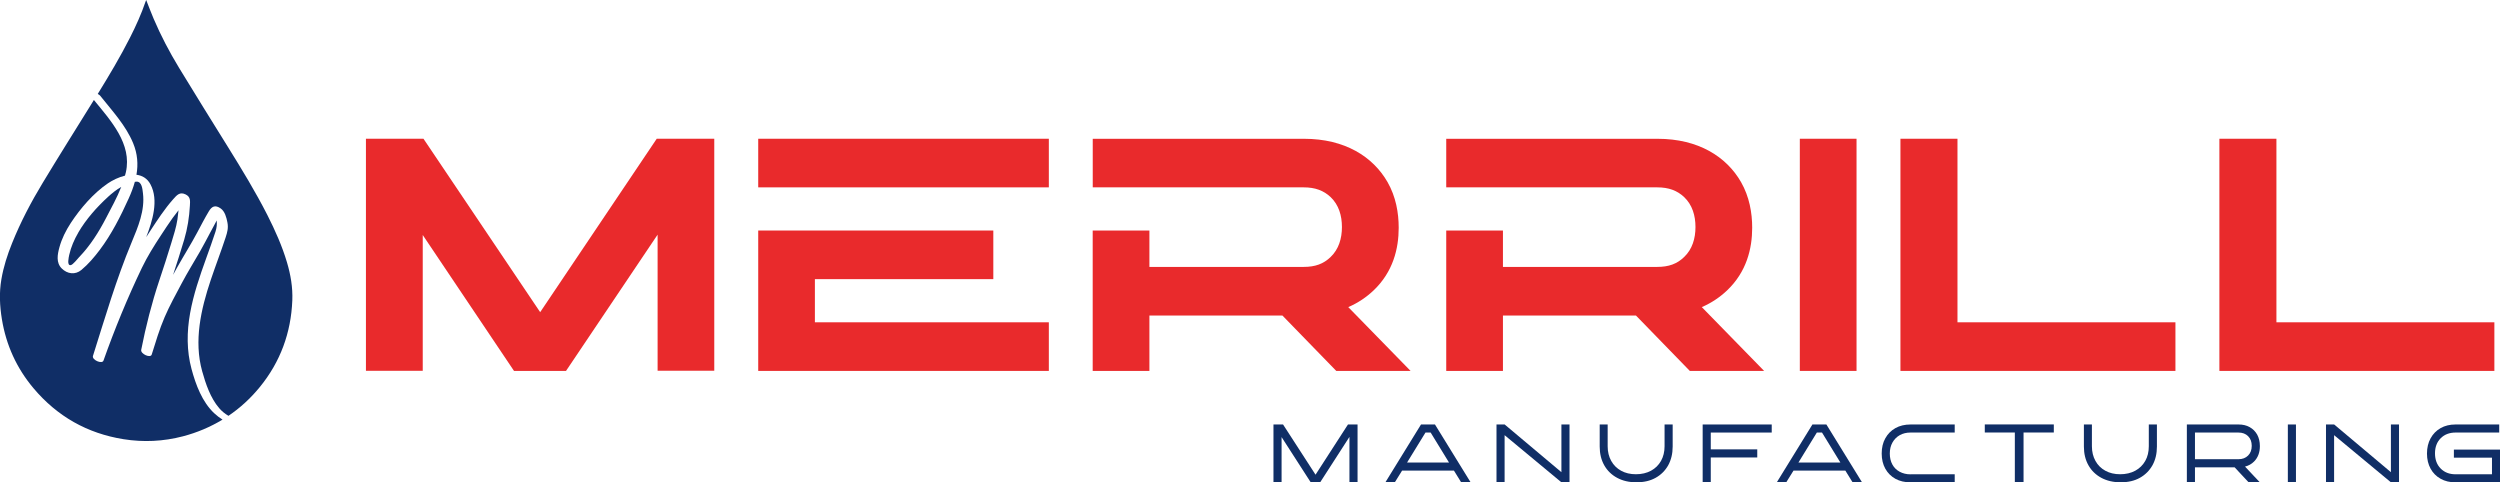 <svg xmlns="http://www.w3.org/2000/svg" fill="none" viewBox="0 0 425 82" height="82" width="425">
<g clip-path="url(#clip0_147_2553)">
<path fill="#E92A2C" d="M62.209 63.025V23.587H71.991L91.829 53.07L111.644 23.587H121.426V63.025H111.793V39.89L96.223 63.056H87.381L71.866 39.952V63.033H62.225L62.209 63.025Z"></path>
<path fill="#E92A2C" d="M305.97 63.056V23.587H315.611V63.056H305.97Z"></path>
<path fill="#E92A2C" d="M323.075 63.056V23.587H332.771V54.791H369.824V63.056H323.075Z"></path>
<path fill="#E92A2C" d="M377.296 63.056V23.587H386.992V54.791H424.044V63.056H377.296Z"></path>
<path fill="#E92A2C" d="M138.531 47.454H168.864V39.189H138.531H128.898V63.056H178.302V54.791H138.531V47.454Z"></path>
<path fill="#E92A2C" d="M128.898 23.587V31.851H153.937H178.302V23.587H128.898Z"></path>
<path fill="#E92A2C" d="M229.217 52.205C230.909 51.473 232.327 50.492 233.509 49.37C236.814 46.223 237.778 42.289 237.778 38.714C237.778 36.182 237.3 33.432 235.882 30.955C233.392 26.625 228.622 23.594 221.691 23.594H185.766V31.851H208.408H221.628C223.578 31.851 225.019 32.389 226.21 33.51C227.596 34.835 228.129 36.657 228.129 38.597C228.129 40.536 227.588 42.367 226.21 43.684C224.996 44.867 223.578 45.374 221.628 45.374H195.399V39.189H185.758V63.056H195.399V53.639H218.01L227.165 63.056H239.798L229.202 52.205H229.217Z"></path>
<path fill="#E92A2C" d="M289.312 52.205C291.003 51.473 292.421 50.492 293.604 49.37C296.909 46.223 297.872 42.289 297.872 38.714C297.872 36.182 297.394 33.432 295.977 30.955C293.486 26.625 288.717 23.594 281.785 23.594H245.86V31.851H267.931H281.73C283.681 31.851 285.122 32.389 286.312 33.51C287.698 34.835 288.231 36.657 288.231 38.597C288.231 40.536 287.691 42.367 286.312 43.684C285.098 44.867 283.681 45.374 281.73 45.374H255.501V39.189H245.86V63.056H255.501V53.639H278.112L287.268 63.056H299.901L289.304 52.205H289.312Z"></path>
<path fill="#102E66" d="M17.105 16.366C19.102 18.874 21.373 21.312 22.619 24.303C23.394 26.157 23.504 27.941 23.198 29.709C24.169 29.834 25.031 30.309 25.579 31.337C27.028 34.04 25.9 37.623 24.851 40.318C25.086 39.952 25.321 39.586 25.563 39.22C26.77 37.382 27.976 35.52 29.44 33.869C30.075 33.152 30.568 32.568 31.555 33.051C32.401 33.464 32.33 34.118 32.283 34.944C32.174 36.93 31.876 38.838 31.312 40.747C30.717 42.749 30.075 44.735 29.425 46.721C29.675 46.27 29.918 45.818 30.169 45.374C31.265 43.411 32.471 41.518 33.529 39.524C34.171 38.316 34.797 37.101 35.502 35.925C36.011 35.068 36.591 34.788 37.515 35.434C38.236 35.933 38.502 36.992 38.658 37.802C38.846 38.737 38.651 39.462 38.361 40.35C37.562 42.788 36.638 45.179 35.823 47.609C34.163 52.571 32.933 57.923 34.367 63.103C34.962 65.245 35.776 67.652 37.249 69.373C37.711 69.911 38.251 70.347 38.839 70.69C40.82 69.35 42.606 67.714 44.188 65.775C47.673 61.49 49.474 56.567 49.694 51.06C49.78 48.848 49.412 46.706 48.785 44.595C47.955 41.798 46.764 39.15 45.449 36.548C43.42 32.568 41.094 28.759 38.737 24.965C35.956 20.479 33.153 16.007 30.419 11.497C28.798 8.825 27.341 6.052 26.112 3.17C25.673 2.142 25.282 1.083 24.851 0C24.812 0.109 24.772 0.179 24.749 0.257C24.036 2.36 23.12 4.385 22.117 6.364C20.449 9.659 18.554 12.829 16.619 15.969C16.815 16.078 16.995 16.21 17.113 16.358L17.105 16.366Z"></path>
<path fill="#102E66" d="M36.442 70.277C34.359 68.329 33.278 65.401 32.557 62.721C31.719 59.613 31.751 56.404 32.315 53.249C32.886 50.055 33.944 46.986 35.04 43.941C35.581 42.437 36.129 40.934 36.622 39.415C36.841 38.745 36.912 38.106 36.834 37.475C36.755 37.639 36.685 37.787 36.622 37.896C36.34 38.394 36.074 38.901 35.808 39.407C35.212 40.521 34.633 41.643 34.006 42.741C32.965 44.556 31.86 46.324 30.881 48.178C29.879 50.071 28.829 51.956 27.983 53.927C27.099 55.991 26.456 58.141 25.791 60.275C25.587 60.945 23.872 60.166 24.005 59.473C24.796 55.469 25.783 51.559 27.075 47.687C27.788 45.553 28.485 43.419 29.135 41.269C29.526 39.968 29.957 38.667 30.161 37.319C30.239 36.798 30.294 36.268 30.349 35.746C30.012 36.174 29.675 36.603 29.354 37.047C28.657 38.02 28.007 39.018 27.349 40.022C26.182 41.798 25.054 43.598 24.13 45.514C21.663 50.655 19.494 55.936 17.59 61.303C17.363 61.95 15.586 61.194 15.805 60.501C17.849 54.028 19.752 47.5 22.368 41.222C23.465 38.589 24.663 35.762 24.302 32.848C24.216 32.147 24.13 30.87 23.222 30.878C23.12 30.878 23.026 30.893 22.924 30.909C22.666 31.843 22.313 32.786 21.882 33.728C20.512 36.759 18.953 39.843 16.941 42.507C16.024 43.722 15.006 44.922 13.831 45.896C12.79 46.76 11.45 46.589 10.495 45.639C9.508 44.657 9.766 43.271 10.095 42.063C10.495 40.583 11.192 39.197 12.03 37.911C13.675 35.411 15.867 32.856 18.358 31.158C19.141 30.628 20.183 30.122 21.248 29.857C21.303 29.67 21.358 29.483 21.397 29.288C22.485 24.475 18.812 20.479 15.961 16.997C15.813 17.246 15.656 17.487 15.507 17.737C12.75 22.177 9.97 26.601 7.268 31.072C5.279 34.359 3.493 37.756 2.06 41.323C1.253 43.317 0.595 45.358 0.235 47.485C-0.157 49.752 -0.047 52.011 0.321 54.262C1.042 58.67 2.835 62.612 5.717 66.024C9.727 70.775 14.818 73.673 20.99 74.662C24.396 75.208 27.772 75.044 31.108 74.172C33.544 73.533 35.776 72.575 37.828 71.336C37.327 71.025 36.865 70.666 36.442 70.269V70.277Z"></path>
<path fill="#102E66" d="M13.322 39.524C12.633 40.708 12.069 41.985 11.771 43.325C11.685 43.73 11.341 45.156 11.998 45.078C12.398 45.031 13.15 44.026 13.432 43.738C15.319 41.783 16.776 39.477 18.021 37.078C18.914 35.356 19.893 33.604 20.614 31.773C19.791 32.241 19.047 32.84 18.35 33.479C16.431 35.24 14.63 37.273 13.314 39.524H13.322Z"></path>
<path fill="#102E66" d="M229.39 74.296L224.424 82H222.826L217.869 74.304V81.992H216.49V72.162H218.119L223.641 80.699L229.155 72.162H230.784V81.992H229.405V74.296H229.39Z"></path>
<path fill="#102E66" d="M241.584 72.154H243.941L250.003 81.992H248.398L247.168 79.998H238.357L237.12 81.992H235.514L241.576 72.154H241.584ZM242.336 73.525L239.203 78.627H246.33L243.205 73.525H242.336Z"></path>
<path fill="#102E66" d="M265.44 72.154H266.818V81.992H265.44L255.783 73.977V81.992H254.405V72.154H255.783L265.44 80.271V72.154Z"></path>
<path fill="#102E66" d="M271.925 72.154H273.303V75.862C273.303 76.812 273.507 77.638 273.906 78.355C274.306 79.071 274.862 79.624 275.582 80.022C276.295 80.419 277.141 80.621 278.104 80.621C279.068 80.621 279.945 80.419 280.673 80.022C281.401 79.624 281.965 79.071 282.373 78.355C282.772 77.638 282.976 76.804 282.976 75.862V72.154H284.354V75.909C284.354 77.124 284.096 78.183 283.594 79.102C283.077 80.014 282.365 80.722 281.456 81.229C280.54 81.743 279.451 81.992 278.198 81.992C276.945 81.992 275.849 81.735 274.909 81.229C273.969 80.722 273.241 80.014 272.724 79.102C272.207 78.191 271.948 77.124 271.948 75.909V72.154H271.925Z"></path>
<path fill="#102E66" d="M290.831 77.77V82H289.453V72.162H301.193V73.533H290.831V76.392H298.734V77.77H290.831Z"></path>
<path fill="#102E66" d="M308.124 72.154H310.481L316.543 81.992H314.938L313.708 79.998H304.897L303.66 81.992H302.054L308.116 72.154H308.124ZM308.868 73.525L305.735 78.627H312.862L309.737 73.525H308.868Z"></path>
<path fill="#102E66" d="M324.798 80.629H332.301V82H324.798C323.811 82 322.958 81.797 322.229 81.4C321.501 81.003 320.921 80.427 320.506 79.686C320.099 78.954 319.888 78.09 319.888 77.1C319.888 76.111 320.091 75.239 320.506 74.507C320.914 73.766 321.485 73.19 322.221 72.777C322.958 72.364 323.819 72.162 324.798 72.162H332.301V73.533H324.798C324.093 73.533 323.482 73.681 322.958 73.977C322.433 74.273 322.018 74.693 321.712 75.239C321.415 75.768 321.266 76.392 321.266 77.1C321.266 77.809 321.415 78.44 321.705 78.97C321.994 79.5 322.409 79.905 322.95 80.201C323.49 80.489 324.101 80.637 324.798 80.637V80.629Z"></path>
<path fill="#102E66" d="M344.002 73.525V81.992H342.522V73.525H337.415V72.154H349.148V73.525H344.01H344.002Z"></path>
<path fill="#102E66" d="M354.246 72.154H355.625V75.862C355.625 76.812 355.828 77.638 356.228 78.355C356.619 79.071 357.183 79.624 357.904 80.022C358.617 80.419 359.462 80.621 360.426 80.621C361.389 80.621 362.266 80.419 362.995 80.022C363.723 79.624 364.287 79.071 364.694 78.355C365.101 77.638 365.297 76.804 365.297 75.862V72.154H366.676V75.909C366.676 77.124 366.425 78.183 365.916 79.102C365.399 80.014 364.686 80.722 363.778 81.229C362.861 81.743 361.773 81.992 360.52 81.992C359.267 81.992 358.17 81.735 357.222 81.229C356.283 80.722 355.554 80.014 355.037 79.102C354.52 78.191 354.262 77.124 354.262 75.909V72.154H354.246Z"></path>
<path fill="#102E66" d="M381.65 79.313L384.172 82H382.269L379.888 79.445H373.145V82H371.766V72.162H380.554C381.282 72.162 381.909 72.31 382.449 72.614C382.99 72.917 383.412 73.338 383.726 73.891C384.023 74.444 384.18 75.091 384.18 75.831C384.18 76.921 383.851 77.794 383.193 78.456C382.77 78.884 382.253 79.172 381.65 79.32V79.313ZM380.538 73.525H373.145V78.066H380.538C381.219 78.066 381.76 77.856 382.175 77.443C382.59 77.03 382.794 76.477 382.794 75.792C382.794 75.106 382.59 74.561 382.175 74.148C381.76 73.735 381.212 73.533 380.538 73.533V73.525Z"></path>
<path fill="#102E66" d="M388.934 82V72.162H390.312V82H388.934Z"></path>
<path fill="#102E66" d="M406.454 72.154H407.832V81.992H406.454L396.797 73.977V81.992H395.419V72.154H396.797L406.454 80.271V72.154Z"></path>
<path fill="#102E66" d="M417.152 76.43H425V82H417.434C416.471 82 415.625 81.797 414.897 81.385C414.168 80.98 413.597 80.403 413.197 79.671C412.798 78.939 412.586 78.082 412.586 77.108C412.586 76.135 412.79 75.246 413.205 74.507C413.612 73.766 414.176 73.19 414.905 72.777C415.633 72.364 416.471 72.162 417.434 72.162H424.867V73.533H417.45C416.401 73.533 415.555 73.86 414.912 74.507C414.27 75.153 413.949 76.01 413.949 77.069C413.949 78.129 414.27 79.001 414.912 79.648C415.555 80.302 416.401 80.629 417.45 80.629H423.637V77.802H417.16V76.43H417.152Z"></path>
</g>
<defs>
<clipPath id="clip0_147_2553">
<rect fill="white" height="82" width="425"></rect>
</clipPath>
</defs>
</svg>
